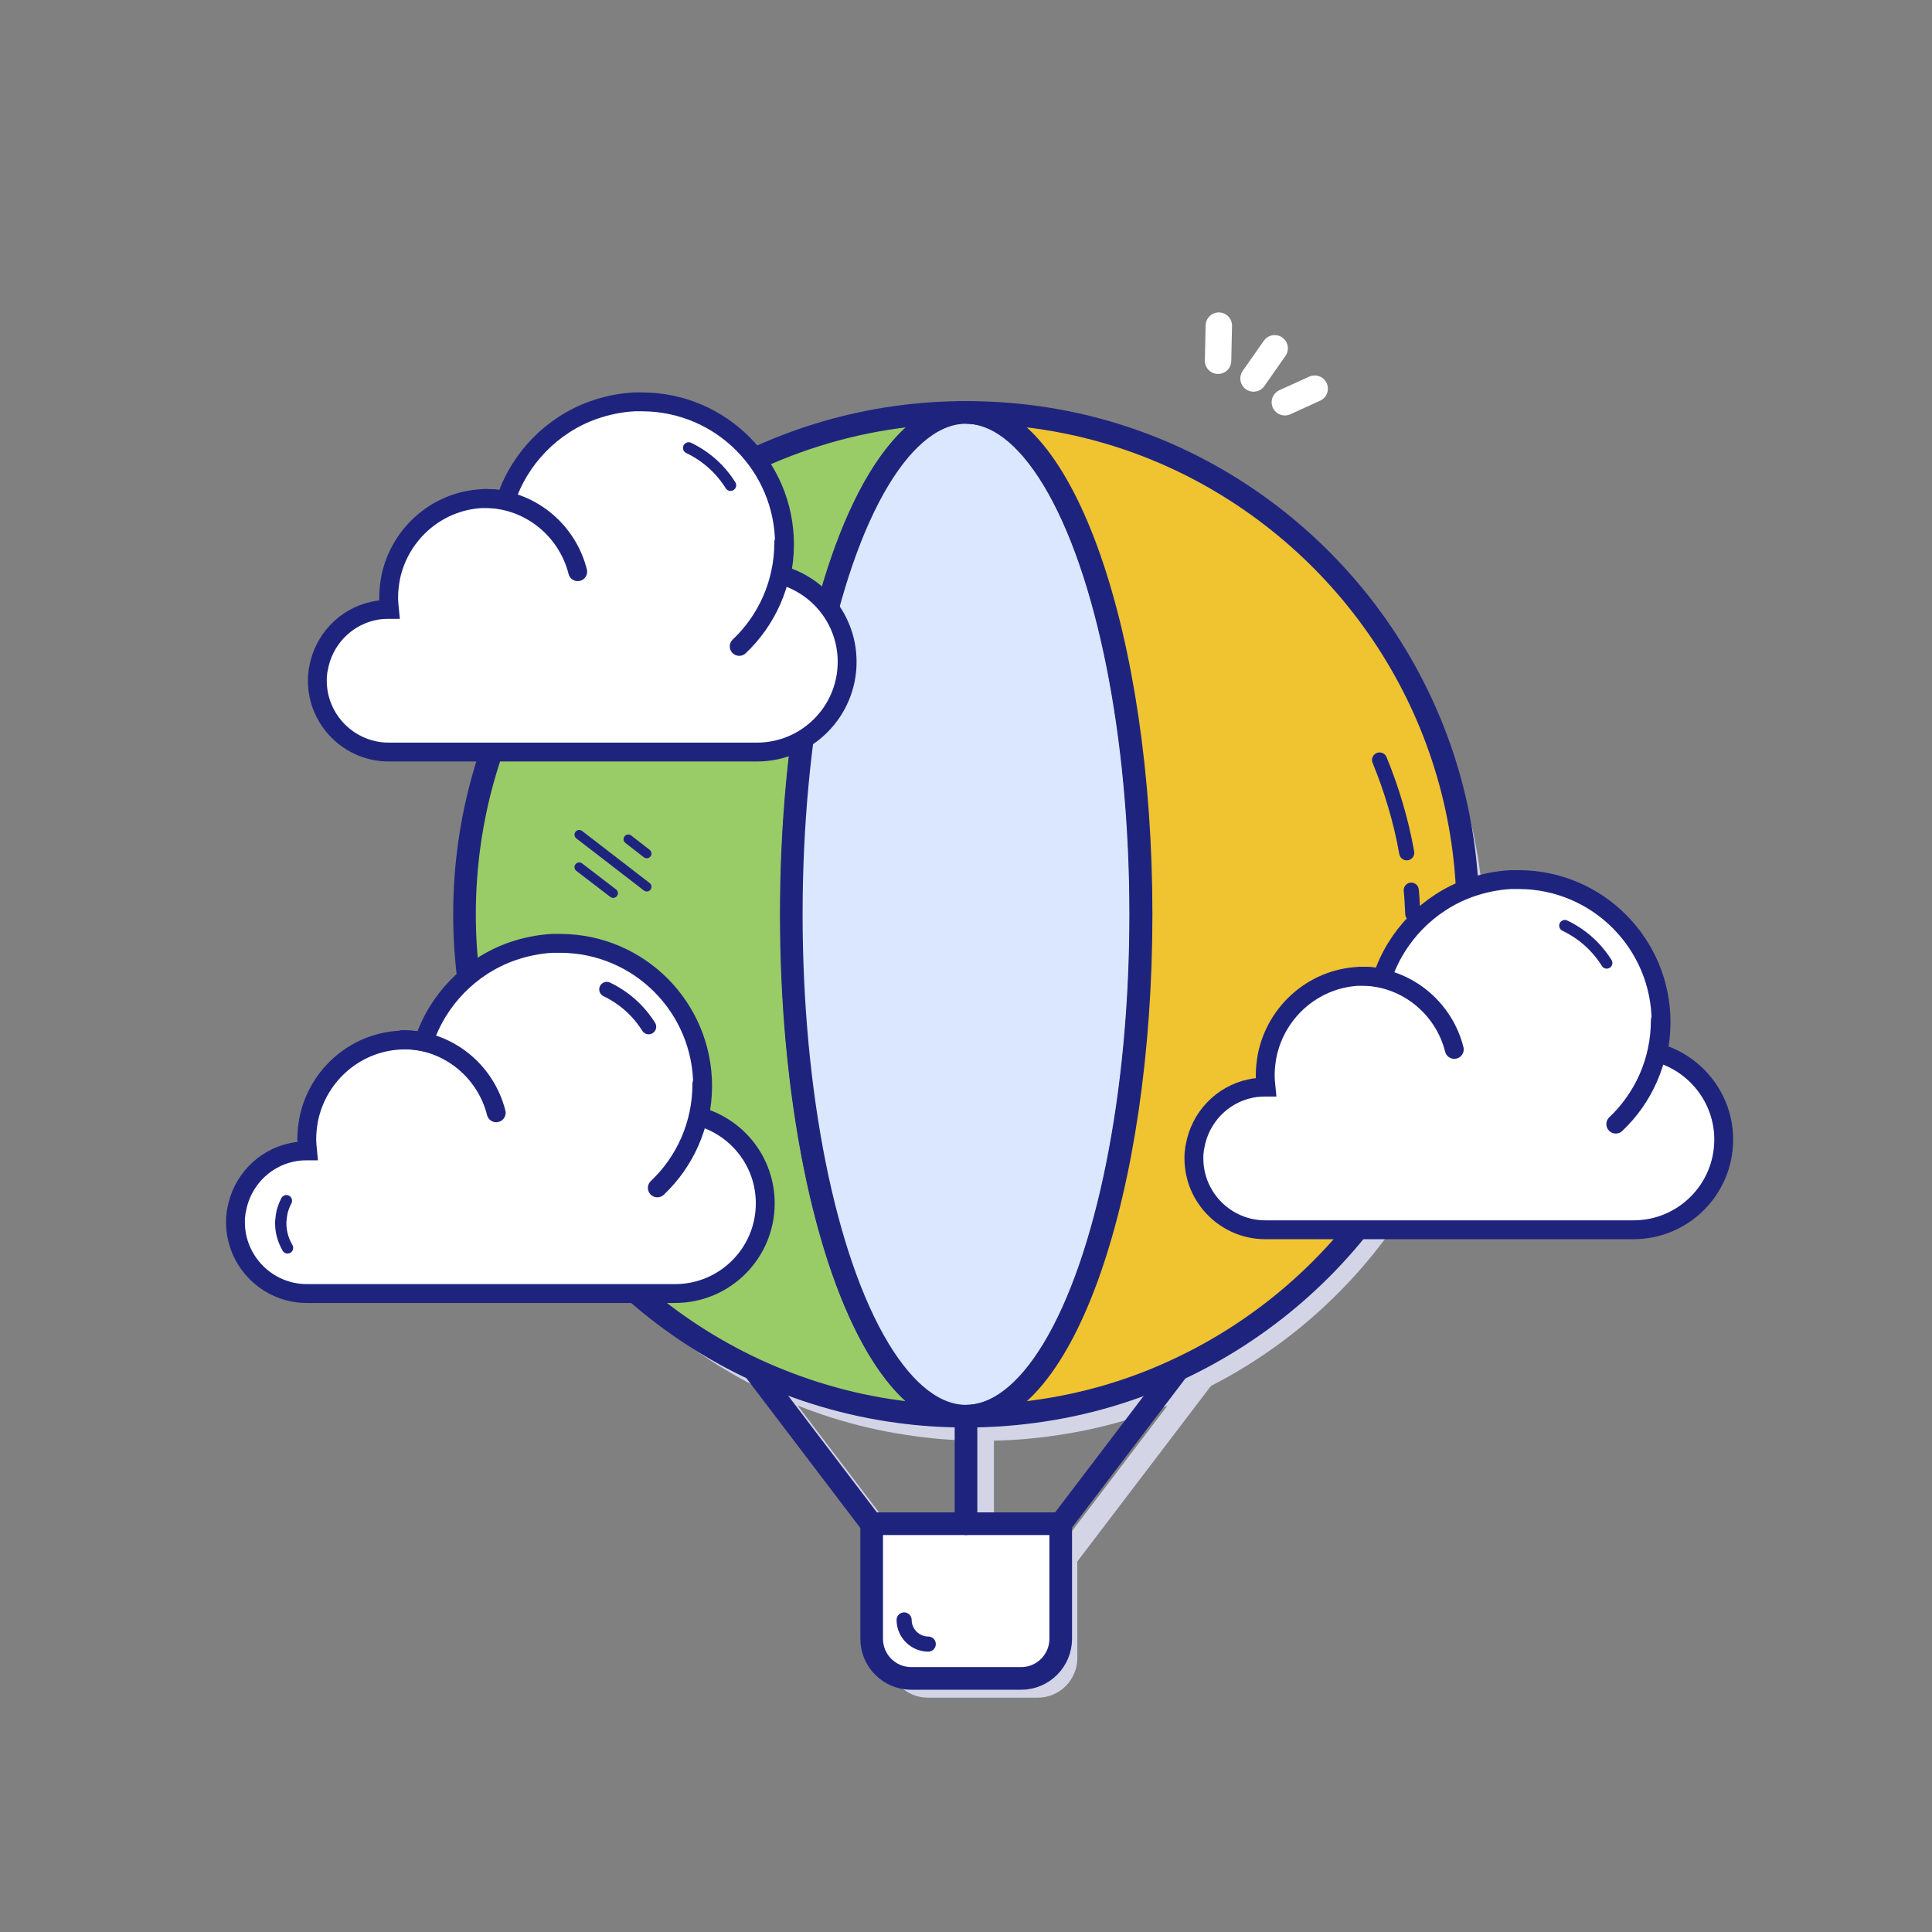 <?xml version="1.0" encoding="UTF-8" standalone="no"?>
<!DOCTYPE svg PUBLIC "-//W3C//DTD SVG 1.1//EN" "http://www.w3.org/Graphics/SVG/1.1/DTD/svg11.dtd">
<svg width="100%" height="100%" viewBox="0 0 512 512" version="1.1" xmlns="http://www.w3.org/2000/svg" xmlns:xlink="http://www.w3.org/1999/xlink" xml:space="preserve" xmlns:serif="http://www.serif.com/" style="fill-rule:evenodd;clip-rule:evenodd;stroke-linecap:round;stroke-miterlimit:10;">
    <rect x="0" y="0" width="512" height="512" fill="#808080" stroke="none"/>
    <g>
        <g id="Discover">
            <g id="Hot_air_balloon">
                <g id="Shadows_1_">
                    <path id="Basket_shadow" d="M285.5,408.9L285.5,439.4C285.5,445.2 280.8,449.9 275,449.9L245.9,449.9C240.1,449.9 235.4,445.2 235.4,439.4L235.4,408.9L285.5,408.9Z" style="fill:rgb(211,213,231);fill-rule:nonzero;"/>
                    <path id="Balloon_shadow" d="M393.4,248.8C393.4,302.2 362,348.2 316.6,369.4C304.7,375 291.9,378.8 278.4,380.6C272.7,381.4 266.9,381.8 261.1,381.8L259.9,381.8C254,381.8 248.2,381.4 242.5,380.6C229,378.8 216.2,375 204.3,369.4C158.9,348.2 127.5,302.2 127.5,248.8C127.5,196.9 157.2,151.9 200.6,130C213.5,123.5 227.6,119 242.4,117C248.1,116.2 253.9,115.8 259.9,115.8L261.1,115.8C267,115.8 272.8,116.2 278.5,117C293.4,119 307.5,123.5 320.4,130C363.7,152 393.4,196.9 393.4,248.8Z" style="fill:rgb(211,213,231);fill-rule:nonzero;"/>
                    <g id="Rigging_shadow">
                        <path id="Left_34_" d="M239.9,414.9L198.8,360.9" style="fill:none;fill-rule:nonzero;stroke:rgb(211,213,231);stroke-width:6px;"/>
                        <path id="Middle_36_" d="M260.4,380.4L260.4,408.9" style="fill:none;fill-rule:nonzero;stroke:rgb(211,213,231);stroke-width:6px;"/>
                        <path id="Right_33_" d="M280.9,414.9L322,360.9" style="fill:none;fill-rule:nonzero;stroke:rgb(211,213,231);stroke-width:6px;"/>
                    </g>
                </g>
                <g id="Basket">
                    <path id="Shape_54_" d="M270.6,444.8L241.5,444.8C235.7,444.8 231,440.1 231,434.3L231,403.8L281.1,403.8L281.1,434.3C281.1,440.1 276.4,444.8 270.6,444.8Z" style="fill:white;fill-rule:nonzero;stroke:rgb(30,36,126);stroke-width:6px;stroke-linecap:butt;"/>
                    <path id="Line_16_" d="M246,435.7C242.5,435.7 239.6,432.8 239.6,429.3" style="fill:none;fill-rule:nonzero;stroke:rgb(30,36,126);stroke-width:4px;"/>
                </g>
                <g id="Rigging">
                    <path id="Left_33_" d="M230.9,403.8L199.8,362.9" style="fill:none;fill-rule:nonzero;stroke:rgb(30,36,126);stroke-width:6px;"/>
                    <path id="Middle_35_" d="M256,375.3L256,403.8" style="fill:none;fill-rule:nonzero;stroke:rgb(30,36,126);stroke-width:6px;"/>
                    <path id="RIght_4_" d="M281.1,403.8L312.2,362.9" style="fill:none;fill-rule:nonzero;stroke:rgb(30,36,126);stroke-width:6px;"/>
                </g>
                <g id="Balloon">
                    <path id="Left_part" d="M256,375.3C249.9,375.3 243.9,374.9 238.1,374.1C224.6,372.3 211.8,368.4 199.9,362.9C154.5,341.7 123.1,295.7 123.1,242.3C123.1,190.4 152.8,145.4 196.2,123.5C209.1,117 223.2,112.5 238,110.5C243.9,109.7 249.9,109.3 256.1,109.3C230.5,109.3 209.8,168.9 209.8,242.3C209.8,315.7 230.4,375.3 256,375.3Z" style="fill:rgb(153,204,102);fill-rule:nonzero;stroke:rgb(30,36,126);stroke-width:6px;stroke-linecap:butt;"/>
                    <ellipse id="Middle_part_1_" cx="256" cy="242.3" rx="46.3" ry="133" style="fill:rgb(219,231,254);stroke:rgb(30,36,126);stroke-width:6px;stroke-linecap:butt;"/>
                    <path id="Right_part" d="M389,242.3C389,295.7 357.6,341.7 312.2,362.9C300.3,368.5 287.5,372.3 274,374.1C268.1,374.9 262.1,375.3 256.1,375.3C281.7,375.3 302.4,315.7 302.4,242.3C302.4,168.9 281.7,109.3 256.1,109.3C262.2,109.3 268.2,109.7 274.2,110.5C289.1,112.5 303.2,117 316,123.5C359.3,145.5 389,190.4 389,242.3Z" style="fill:rgb(240,195,48);fill-rule:nonzero;stroke:rgb(30,36,126);stroke-width:6px;stroke-linecap:butt;"/>
                    <g id="Vertical_line_1_">
                        <path id="Bottom_36_" d="M374,235.9C374.2,238 374.3,240.1 374.4,242.2" style="fill:none;fill-rule:nonzero;stroke:rgb(30,36,126);stroke-width:4px;"/>
                        <path id="Top_38_" d="M365.6,201.4C368.8,209.2 371.3,217.5 372.8,226" style="fill:none;fill-rule:nonzero;stroke:rgb(30,36,126);stroke-width:4px;"/>
                    </g>
                    <g id="Lines_24_">
                        <path id="Buttom" d="M153.5,229.8L162.5,236.7" style="fill:none;fill-rule:nonzero;stroke:rgb(30,36,126);stroke-width:2.5px;"/>
                        <path id="Middle_34_" d="M153.5,221.2L171.4,235" style="fill:none;fill-rule:nonzero;stroke:rgb(30,36,126);stroke-width:2.5px;"/>
                        <path id="Top_37_" d="M166.5,222.4L171.4,226.2" style="fill:none;fill-rule:nonzero;stroke:rgb(30,36,126);stroke-width:2.5px;"/>
                    </g>
                </g>
            </g>
            <g id="Sparkles_10_">
                <path id="Bottom_35_" d="M348.4,103L340.5,106.6" style="fill:none;fill-rule:nonzero;stroke:white;stroke-width:7px;"/>
                <path id="Middle_33_" d="M337.8,92.3L332.2,100.3" style="fill:none;fill-rule:nonzero;stroke:white;stroke-width:7px;"/>
                <path id="Top_36_" d="M322.8,95.6L323,86.3" style="fill:none;fill-rule:nonzero;stroke:white;stroke-width:7px;"/>
            </g>
            <g id="Clouds_2_">
                <g id="Cloud">
                    <g id="Cloud_1_">
                        <path id="Shape_53_" d="M202.8,318.9C202.8,332.1 192.1,342.8 178.9,342.8L81.3,342.8C70.9,342.8 62.4,334.3 62.4,323.9C62.4,323.3 62.4,322.6 62.5,322C62.5,321.6 62.6,321.1 62.7,320.7C64,313.1 69.8,307 77.3,305.4C78.6,305.1 80,305 81.3,305L81.5,305C81.4,304 81.3,302.9 81.3,301.8C81.3,300.1 81.5,298.4 81.8,296.7C84.2,284.7 94.7,275.6 107.4,275.6C109.1,275.6 110.7,275.8 112.3,276.1C115.9,265 124.6,256.1 135.5,252.2C138.9,251 142.6,250.2 146.4,250L148.6,250C169.4,250.1 186.2,267 186.2,287.8C186.2,290.6 185.9,293.3 185.3,295.9C195.4,298.7 202.8,307.9 202.8,318.9Z" style="fill:white;fill-rule:nonzero;stroke:rgb(30,36,126);stroke-width:5px;"/>
                        <path id="Line__x23_2_5_" d="M186,287.3C186,298.1 181.5,307.9 174.2,314.8" style="fill:white;fill-rule:nonzero;stroke:rgb(30,36,126);stroke-width:5px;"/>
                        <path id="Line__x23_1_5_" d="M106.7,275.5C118.7,275.5 128.7,283.8 131.5,294.9" style="fill:none;fill-rule:nonzero;stroke:rgb(30,36,126);stroke-width:5px;"/>
                    </g>
                    <g id="Lines_23_">
                        <path id="Right_32_" d="M160.8,262.2C165.4,264.4 169.2,267.8 171.9,272.1" style="fill:none;fill-rule:nonzero;stroke:rgb(30,36,126);stroke-width:4px;"/>
                        <path id="Left_32_" d="M76.2,330.7C75.1,328.8 74.4,326.6 74.4,324.2C74.4,323.8 74.4,323.4 74.5,322.9C74.5,322.6 74.6,322.3 74.6,322C74.8,320.6 75.3,319.4 75.9,318.2" style="fill:none;fill-rule:nonzero;stroke:rgb(30,36,126);stroke-width:3px;"/>
                    </g>
                </g>
                <g id="Cloud_3_">
                    <g id="Cloud_2_">
                        <path id="Shape_52_" d="M224.5,175.4C224.5,188.6 213.8,199.3 200.6,199.3L103,199.3C92.6,199.3 84.1,190.8 84.1,180.4C84.1,179.8 84.1,179.1 84.2,178.5C84.2,178.1 84.3,177.6 84.4,177.2C85.7,169.6 91.5,163.5 99,161.9C100.3,161.6 101.7,161.5 103,161.5L103.2,161.5C103.1,160.5 103,159.4 103,158.3C103,156.6 103.2,154.9 103.5,153.2C105.9,141.2 116.4,132.1 129.1,132.1C130.8,132.1 132.4,132.3 134,132.6C137.6,121.5 146.3,112.6 157.2,108.7C160.6,107.5 164.3,106.7 168.1,106.5L170.3,106.5C191.1,106.6 207.9,123.5 207.9,144.3C207.9,147.1 207.6,149.8 207,152.4C217.1,155.2 224.5,164.4 224.5,175.4Z" style="fill:white;fill-rule:nonzero;stroke:rgb(30,36,126);stroke-width:5px;"/>
                        <path id="Line__x23_2_4_" d="M207.7,143.8C207.7,154.6 203.2,164.4 195.9,171.3" style="fill:white;fill-rule:nonzero;stroke:rgb(30,36,126);stroke-width:5px;"/>
                        <path id="Line__x23_1_4_" d="M128.3,132.1C140.3,132.1 150.3,140.4 153.1,151.5" style="fill:none;fill-rule:nonzero;stroke:rgb(30,36,126);stroke-width:5px;"/>
                    </g>
                    <path id="Line_15_" d="M182.5,118.7C187.1,120.9 190.9,124.3 193.6,128.6" style="fill:none;fill-rule:nonzero;stroke:rgb(30,36,126);stroke-width:3px;"/>
                </g>
                <g id="Cloud_5_">
                    <g id="Cloud_4_">
                        <path id="Shape_51_" d="M456.8,302C456.8,315.2 446.1,325.9 432.9,325.9L335.3,325.9C324.9,325.9 316.4,317.4 316.4,307C316.4,306.4 316.4,305.7 316.5,305.1C316.5,304.7 316.6,304.2 316.7,303.8C318,296.2 323.8,290.1 331.3,288.5C332.6,288.2 334,288.1 335.3,288.1L335.5,288.1C335.4,287.1 335.3,286 335.3,284.9C335.3,283.2 335.5,281.5 335.8,279.8C338.2,267.8 348.7,258.7 361.4,258.7C363.1,258.7 364.7,258.9 366.3,259.2C369.9,248.1 378.6,239.2 389.5,235.3C392.9,234.1 396.6,233.3 400.4,233.1L402.6,233.1C423.4,233.2 440.2,250.1 440.2,270.9C440.2,273.7 439.9,276.4 439.3,279C449.3,281.8 456.8,291 456.8,302Z" style="fill:white;fill-rule:nonzero;stroke:rgb(30,36,126);stroke-width:5px;"/>
                        <path id="Line__x23_2_3_" d="M440,270.4C440,281.2 435.5,291 428.2,297.9" style="fill:white;fill-rule:nonzero;stroke:rgb(30,36,126);stroke-width:5px;"/>
                        <path id="Line__x23_1_3_" d="M360.6,258.7C372.6,258.7 382.6,267 385.4,278.1" style="fill:none;fill-rule:nonzero;stroke:rgb(30,36,126);stroke-width:5px;"/>
                    </g>
                    <path id="Line_14_" d="M414.7,245.3C419.3,247.5 423.1,250.9 425.8,255.2" style="fill:none;fill-rule:nonzero;stroke:rgb(30,36,126);stroke-width:3px;"/>
                </g>
            </g>
        </g>
    </g>
</svg>

